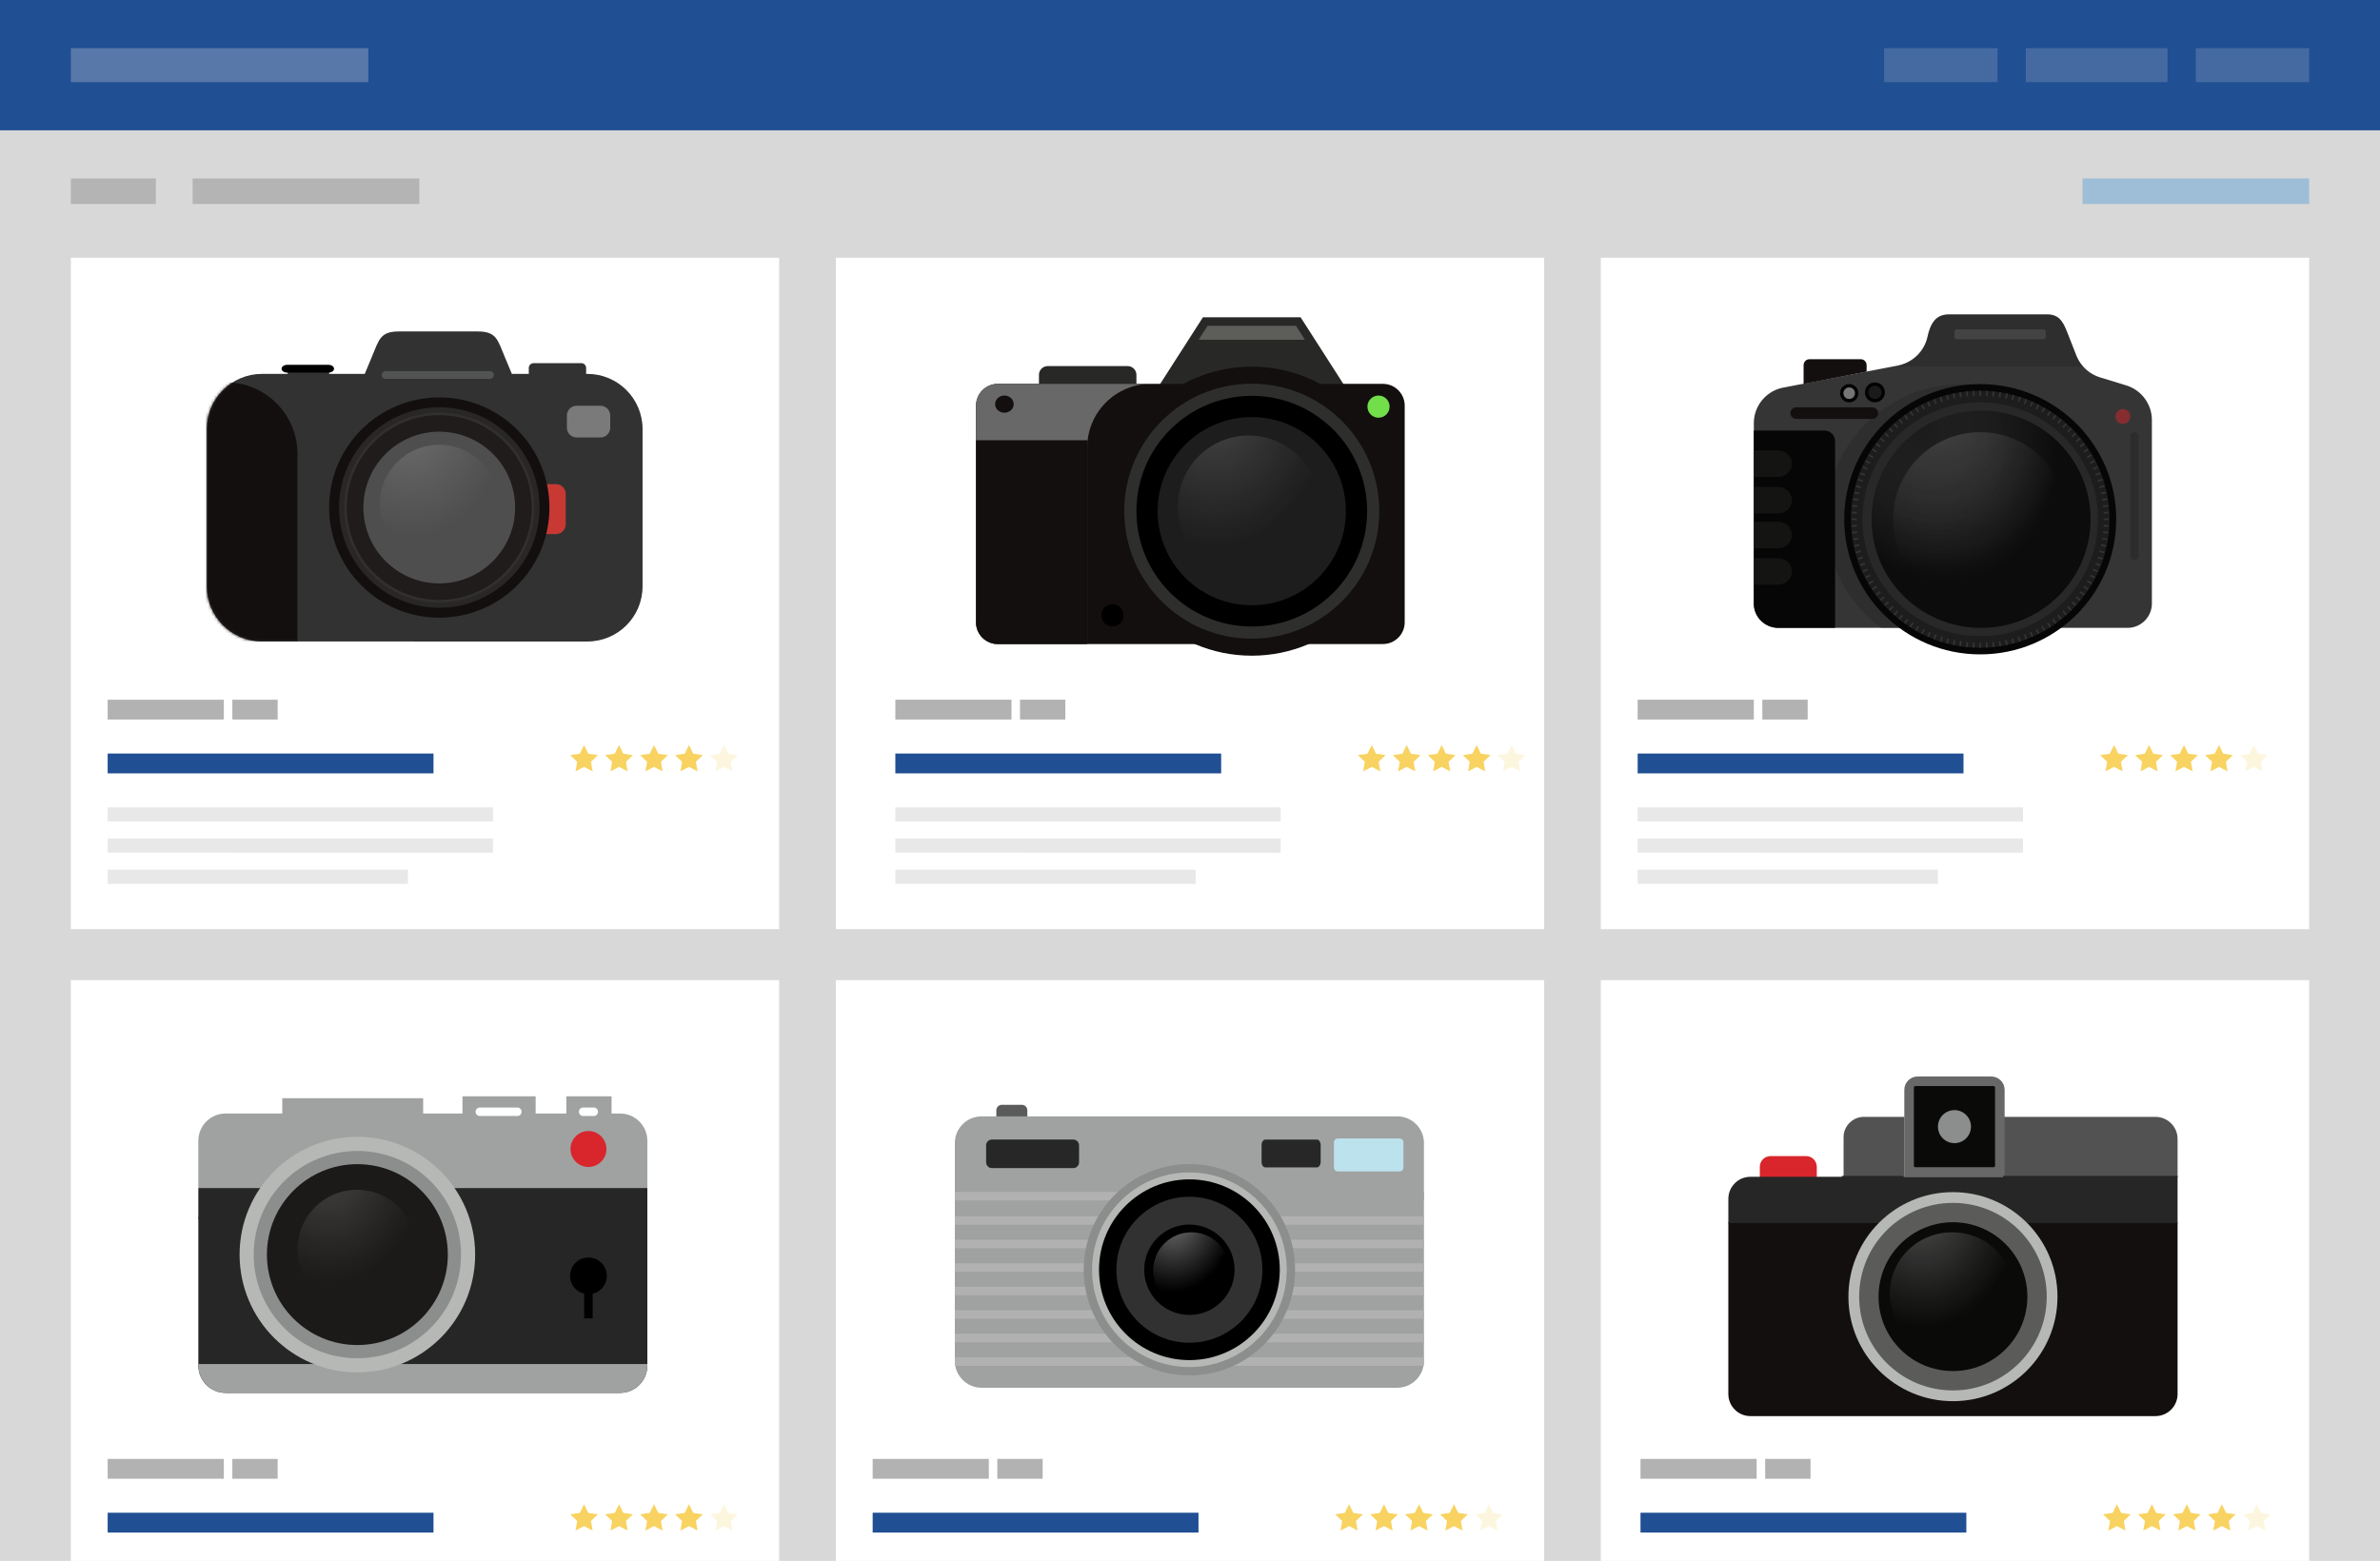 <svg viewBox="0 0 840 551" xmlns="http://www.w3.org/2000/svg" xmlns:xlink="http://www.w3.org/1999/xlink">
    <defs>
        <path d="M9.951 47.707C9.951 26.531 27.248 9.366 48.586 9.366c21.336 0 38.633 17.165 38.633 38.341 0 21.175-17.297 38.342-38.633 38.342-21.338 0-38.635-17.166-38.635-38.342z" id="collections-shop_svg__a"/>
        <path d="M133.871 14.988v-2.105c0-.93-.754-1.684-1.684-1.684h-16.875c-.93 0-1.684.754-1.684 1.684v2.105h-5.975l-2.484-5.964C102.608 2.88 102.217 0 95.562 0H67.828c-6.658 0-7.048 2.88-9.607 9.024l-2.484 5.964h-12.567v-2.105H28.537v2.105h-9.07C8.716 14.988 0 23.703 0 34.455v55.531c0 10.751 8.716 19.467 19.467 19.467H134.317c10.754 0 19.47-8.716 19.47-19.467v-55.531c0-10.751-8.716-19.467-19.47-19.467h-.446z" id="collections-shop_svg__d"/>
        <path d="M39.733 92.263H8.171c-4.247 0-7.694-3.445-7.694-7.694V8.106c0-4.249 3.447-7.694 7.694-7.694C3.922.412.478 3.857.478 8.107v76.462c0 4.249 3.445 7.694 7.694 7.694h31.561" id="collections-shop_svg__g"/>
        <path d="M4.853 9.828c-2.625 0-4.753-2.128-4.753-4.753 0-2.624 2.128-4.752 4.753-4.752 2.624 0 4.752 2.128 4.752 4.752 0 2.625-2.128 4.753-4.752 4.753" id="collections-shop_svg__j"/>
        <path d="M.193 3.03C.245 1.365 1.61.032 3.288.032 1.611.032.245 1.365.193 3.03M33.408.695A3.083 3.083 0 0031.492.032h.001c.723 0 1.388.247 1.915.663" id="collections-shop_svg__k"/>
        <radialGradient cx="21.819%" cy="7.55%" fx="21.819%" fy="7.55%" r="74.089%" gradientTransform="matrix(.486 .872 -.685 .388 .164 -.144)" id="collections-shop_svg__b">
            <stop stop-color="#D8D8D8" stop-opacity=".059" offset="0%"/>
            <stop stop-opacity=".231" offset="100%"/>
        </radialGradient>
        <radialGradient cx="26.018%" cy="-20.786%" fx="26.018%" fy="-20.786%" r="98.757%" gradientTransform="matrix(0 1 -.807 0 .092 -.468)" id="collections-shop_svg__c">
            <stop stop-color="#EEE" offset="0%"/>
            <stop stop-color="#D8D8D8" stop-opacity="0" offset="100%"/>
        </radialGradient>
        <radialGradient cx="26.018%" cy="-20.786%" fx="26.018%" fy="-20.786%" r="98.757%" gradientTransform="matrix(0 1 -.789 0 .096 -.468)" id="collections-shop_svg__f">
            <stop stop-color="#EEE" offset="0%"/>
            <stop stop-color="#D8D8D8" stop-opacity="0" offset="100%"/>
        </radialGradient>
        <linearGradient x1="197.906%" y1="140.763%" x2="197.906%" y2="-150.982%" id="collections-shop_svg__h">
            <stop stop-color="#6FB8B5" offset="0%"/>
            <stop stop-color="#56989B" offset="100%"/>
        </linearGradient>
        <linearGradient x1="167.014%" y1="4825.84%" x2="167.014%" y2="-4112.831%" id="collections-shop_svg__l">
            <stop stop-color="#6FB8B5" offset="0%"/>
            <stop stop-color="#56989B" offset="100%"/>
        </linearGradient>
    </defs>
    <g fill="none" fill-rule="evenodd">
        <path fill="#D8D8D8" d="M0 0h840v551H0z"/>
        <path fill="#FFF" d="M25 91h250v237H25z"/>
        <g fill="#F8D361">
            <path d="M206.143 270.714l-3.023 1.589.577-3.366-2.446-2.384 3.38-.491L206.143 263l1.511 3.062 3.38.491-2.446 2.384.577 3.366zM218.486 270.714l-3.023 1.589.577-3.366-2.446-2.384 3.38-.491L218.486 263l1.512 3.062 3.38.491-2.446 2.384.577 3.366zM230.829 270.714l-3.023 1.589.577-3.366-2.446-2.384 3.38-.491L230.829 263l1.511 3.062 3.38.491-2.446 2.384.577 3.366zM243.171 270.714l-3.023 1.589.577-3.366-2.446-2.384 3.38-.491L243.171 263l1.512 3.062 3.38.491-2.446 2.384.577 3.366z"/>
            <path opacity=".2" d="M255.514 270.714l-3.023 1.589.577-3.366-2.446-2.384 3.38-.491L255.514 263l1.511 3.062 3.38.491-2.446 2.384.577 3.366z"/>
        </g>
        <path fill="#204F93" d="M38 266h115v7H38z"/>
        <g fill="#B2B2B2">
            <path d="M38 247h41v7H38zM82 247h16v7H82z"/>
        </g>
        <path fill="#E8E8E8" d="M38 285h136v5H38zM38 296h136v5H38zM38 307h106v5H38z"/>
        <path fill="#FFF" d="M25 346h250v205H25zM565 91h250v237H565z"/>
        <g transform="translate(619 111)">
            <path fill="#2F2F2D" d="M1.756 69.073h9.951v-4.098H1.756z"/>
            <path fill="#1C1B19" d="M11.707 91.317h1.171V87.805h-1.171zM24.585 80.195V66.732h.922c.783 0 1.419.592 1.419 1.322v10.819c0 .73-.636 1.322-1.419 1.322h-.922z"/>
            <path d="M39.805 17.913c0-1.164-.922-2.108-2.06-2.108H19.619c-1.136 0-2.058.944-2.058 2.108v6.673l22.244-4.382v-2.291z" fill="#130F0E"/>
            <path d="M110.652 6.43C109.132 2.551 107.733 0 103.568 0H68.837C64.1 0 62.337 3.284 61.298 7.907c-1.159 5.152-5.259 9.127-10.443 10.126l-40.464 7.792C4.359 26.987 0 32.267 0 38.413v63.634c0 4.742 3.842 8.587 8.583 8.587h123.322c4.741 0 8.584-3.845 8.584-8.587V37.303c0-5.631-3.675-10.604-9.057-12.255l-9.193-2.821a13.279 13.279 0 01-8.465-7.845l-3.121-7.952z" fill="#353535"/>
            <path d="M73.464 24.585c26.509 0 47.999 21.36 47.999 47.707 0 15.711-7.642 29.649-19.433 38.342H44.896c-11.791-8.693-19.433-22.631-19.433-38.342 0-26.348 21.49-47.707 48.001-47.707z" fill="#282828" opacity=".5"/>
            <path d="M103.568 0c4.165 0 5.564 2.551 7.085 6.43l3.121 7.952a13.276 13.276 0 002.513 4.058l-65.067-.001.112-.507c4.957-1.144 8.843-5.032 9.966-10.025C62.338 3.284 64.1 0 68.837 0z" fill="#1E1E1E" opacity=".3"/>
            <path d="M79.903 120c-26.511 0-48.001-21.36-48.001-47.707 0-26.348 21.49-47.707 48.001-47.707 26.51 0 47.999 21.36 47.999 47.707C127.902 98.64 106.412 120 79.903 120z" fill="#060606"/>
            <path d="M79.903 117.659c-25.217 0-45.659-20.311-45.659-45.366 0-25.055 20.442-45.366 45.659-45.366 25.217 0 45.658 20.311 45.658 45.366 0 25.055-20.441 45.366-45.658 45.366z" fill="#1D1D1D"/>
            <path d="M38.342 72.293c0-22.793 18.607-41.268 41.562-41.268 22.953 0 41.56 18.475 41.56 41.268 0 22.791-18.608 41.268-41.56 41.268-22.954 0-41.562-18.477-41.562-41.268z" fill="#282828"/>
            <g transform="translate(31.61 24.585)">
                <use fill="#0F0F0F" xlink:href="#collections-shop_svg__a"/>
                <use fill="url(#collections-shop_svg__b)" xlink:href="#collections-shop_svg__a"/>
            </g>
            <path d="M80.195 115.902v1.756h-.585v-1.756h.585zm-2.867-.075l.585.031-.092 1.754-.585-.031.092-1.754zm5.149 0l.092 1.754-.585.031-.092-1.754.585-.031zm-7.424-.195l.582.061-.184 1.746-.582-.061.184-1.746zm9.699 0l.184 1.746-.582.061-.184-1.746.582-.061zm2.262-.313l.275 1.734-.578.092-.275-1.734.578-.092zm-14.222 0l.578.092-.275 1.734-.578-.092.275-1.734zm16.464-.431l.365 1.718-.573.122-.365-1.718.573-.122zm-18.706 0l.573.122-.365 1.718-.573-.122.365-1.718zm20.923-.548l.455 1.696-.565.151-.455-1.696.565-.151zm-23.14 0l.565.151-.455 1.696-.565-.151.455-1.696zm-2.185-.663l.557.181-.543 1.67-.557-.181.543-1.67zm27.509 0l.543 1.67-.557.181-.543-1.67.557-.181zm-29.656-.777l.546.21-.629 1.639-.546-.21.629-1.639zm31.803 0l.629 1.639-.546.21-.629-1.639.546-.21zm2.103-.888l.714 1.604-.535.238-.714-1.604.535-.238zm-36.01 0l.535.238-.714 1.604-.535-.238.714-1.604zm38.064-.997l.797 1.565-.522.266-.797-1.565.521-.266zm-40.118 0l.522.266-.797 1.565-.522-.266.797-1.565zm-1.999-1.103l.507.293-.878 1.521-.507-.293.878-1.521zm44.117 0l.878 1.521-.507.293-.878-1.521.507-.293zm-46.055-1.206l.491.319-.957 1.473-.491-.319.957-1.473zm47.994 0l.957 1.473-.491.319-.956-1.473.491-.319zm-49.867-1.306l.474.344-1.032 1.421-.473-.344 1.032-1.421zm51.74 0l1.032 1.421-.474.344-1.032-1.421.474-.344zm1.802-1.402l1.105 1.365-.455.368-1.105-1.365.455-.368zm-55.344 0l.455.368-1.105 1.365-.455-.368 1.105-1.365zm57.07-1.494l1.175 1.305-.435.392-1.175-1.305.435-.392zm-58.796 0l.435.392-1.175 1.305-.435-.392 1.175-1.305zm-1.646-1.583l.414.414-1.242 1.242-.414-.414 1.242-1.242zm62.087 0l1.242 1.242-.414.414-1.242-1.242.414-.414zm-63.648-1.667l.392.435-1.305 1.175-.392-.435 1.305-1.175zm65.208 0l1.305 1.175-.392.435-1.305-1.175.392-.435zm1.471-1.746l1.365 1.105-.368.455-1.365-1.105.368-.455zm-68.151 0l.368.455-1.365 1.105-.368-.455 1.365-1.105zm69.528-1.821l1.421 1.032-.344.473-1.421-1.032.344-.473zm-70.906 0l.344.473-1.421 1.032-.344-.473 1.421-1.032zm72.187-1.89l1.473.956-.319.491-1.473-.957.319-.491zm-73.467 0l.319.491-1.473.956-.319-.491 1.473-.956zM41.989 93.844l.293.507-1.521.878-.293-.507 1.521-.878zm75.827 0l1.521.878-.293.507-1.521-.878.293-.507zm-76.903-2.014l.266.522-1.565.797-.266-.521 1.565-.797zm77.979 0l1.565.797-.266.521-1.565-.797.266-.522zm-78.948-2.067l.238.535-1.604.714-.238-.535 1.604-.714zm79.917 0l1.604.714-.238.535-1.604-.714.238-.535zm-80.777-2.115l.21.546-1.639.629-.21-.546 1.639-.629zm81.636 0l1.639.629-.21.546-1.639-.629.21-.546zm-82.384-2.157l.181.557-1.67.543-.181-.557 1.67-.543zm83.132 0l1.67.543-.181.557-1.67-.543.181-.557zM37.703 83.297l.151.565-1.696.455-.151-.565 1.696-.455zm84.399 0l1.696.455-.151.565-1.696-.455.151-.565zm.518-2.224l1.718.365-.122.573-1.718-.365.122-.573zm-85.435 0l.122.573-1.718.365-.122-.573 1.718-.365zm-.401-2.248l.092.578-1.734.275-.092-.578 1.734-.275zm86.237 0l1.734.275-.091.578-1.734-.275.092-.578zM36.501 76.56l.061.582-1.746.184-.061-.582 1.746-.183zm86.803 0l1.746.183-.061.582-1.746-.184.061-.582zm.164-2.277l1.754.092-.031.585-1.754-.092.031-.585zm-87.131 0l.031.585-1.754.092-.031-.585 1.754-.092zM36.293 72v.585h-1.756V72h1.756zm88.976 0v.585h-1.756V72h1.756zM34.614 69.626l1.754.092-.031.585-1.754-.092.031-.585zm90.577 0l.031.585-1.754.092-.031-.585 1.754-.092zm-.202-2.366l.061.582-1.746.184-.061-.582 1.746-.183zm-90.174 0l1.746.183-.061.582-1.746-.184.061-.582zm.325-2.353l1.734.275-.092.578-1.734-.275.092-.578zm89.523 0l.092.578-1.734.275-.092-.578 1.734-.275zm-.448-2.333l.122.573-1.718.365-.122-.573 1.718-.365zm-88.627 0l1.718.365-.122.573-1.718-.365.122-.573zm88.058-2.306l.151.565-1.696.455-.151-.566 1.696-.455zm-87.489 0l1.696.455-.151.566-1.696-.455.151-.565zm.689-2.273l1.67.543-.181.557-1.67-.543.181-.557zm86.11 0l.181.557-1.67.543-.181-.557 1.67-.543zm-85.303-2.234l1.639.629-.21.546-1.639-.629.21-.546zm84.496 0l.21.546-1.639.629-.21-.546 1.639-.629zm-.923-2.188l.238.535-1.604.714-.238-.535 1.604-.714zm-82.65 0l1.604.714-.238.535-1.604-.714.238-.535zm1.036-2.137l1.565.797-.266.522-1.565-.797.266-.522zm80.577 0l.266.521-1.565.797-.266-.522 1.565-.797zm-1.147-2.08l.293.507-1.521.878-.293-.507 1.521-.878zm-78.283 0l1.521.878-.293.507-1.521-.878.293-.507zm77.029-2.017l.319.491-1.473.956-.319-.491 1.473-.956zm-75.775 0l1.473.956-.319.491-1.473-.957.319-.491zm74.417-1.949l.344.474-1.421 1.032-.344-.474 1.421-1.032zm-73.059 0l1.421 1.032-.344.474-1.421-1.032.344-.474zm1.458-1.875l1.365 1.105-.368.455-1.365-1.105.368-.455zm70.143 0l.368.455-1.365 1.105-.368-.455 1.365-1.105zm-68.589-1.796l1.305 1.175-.392.435-1.305-1.175.392-.435zm67.035 0l.392.435-1.305 1.175-.392-.435 1.305-1.175zm-65.389-1.712l1.242 1.242-.414.414-1.242-1.242.414-.414zm63.743 0l.414.414-1.242 1.242-.414-.414 1.242-1.242zm-1.733-1.624l.435.392-1.175 1.305-.435-.392 1.175-1.305zm-60.276 0l1.175 1.305-.435.392-1.175-1.305.435-.392zm1.816-1.531l1.105 1.365-.455.368-1.105-1.365.455-.368zm56.644 0l.455.368-1.105 1.365-.455-.368 1.105-1.365zm-54.751-1.434l1.032 1.421-.474.344-1.032-1.421.473-.344zm52.857 0l.474.344-1.032 1.421-.474-.344 1.032-1.421zm-1.966-1.333l.491.319-.957 1.473-.491-.319.957-1.473zm-48.925 0l.956 1.473-.491.319-.956-1.473.491-.319zm2.033-1.228l.878 1.521-.507.293-.878-1.521.507-.293zm44.859 0l.507.293-.878 1.521-.507-.293.878-1.521zm-42.764-1.12l.797 1.565-.522.266-.797-1.565.522-.266zm40.67 0l.522.266-.797 1.565-.521-.266.797-1.565zM61.718 30.73l.714 1.604-.535.238-.714-1.604.535-.238zm36.369 0l.535.238-.714 1.604-.535-.238.714-1.604zm-2.2-.895l.546.21-.629 1.639-.546-.21.629-1.639zm-31.969 0l.629 1.639-.546.21-.629-1.639.546-.21zm29.725-.778l.557.181-.543 1.67-.557-.181.543-1.67zm-27.481 0l.543 1.67-.557.181-.543-1.67.557-.181zm25.199-.66l.565.151-.455 1.696-.565-.151.455-1.696zm-22.918 0l.455 1.696-.565.151-.455-1.696.565-.151zm2.313-.54l.365 1.718-.573.122-.365-1.718.573-.122zm18.292 0l.573.122-.365 1.718-.573-.122.365-1.718zm-2.338-.418l.578.091-.275 1.734-.578-.092.275-1.734zm-13.616 0l.275 1.734-.578.092-.275-1.734.578-.091zm2.357-.295l.184 1.746-.582.061-.184-1.746.582-.061zm8.902 0l.582.061-.183 1.746-.582-.061.184-1.746zm-2.369-.171l.585.031-.092 1.754-.585-.031.092-1.754zm-4.164 0l.092 1.754-.585.031-.092-1.754.585-.031zm2.375-.047v1.756h-.585v-1.756h.585z" fill="#343434"/>
            <path d="M71.698 8.78c-.48 0-.868-.302-.868-.674V5.943c0-.373.389-.675.868-.675h30.459c.479 0 .867.302.867.675v2.163c0 .372-.388.674-.867.674H71.698z" fill="#525252" opacity=".6"/>
            <path d="M24.874 40.976H0v61.111c0 4.721 3.9 8.548 8.711 8.548H28.683v-65.922c0-2.063-1.705-3.737-3.809-3.737z" fill="#060606"/>
            <path d="M.824 48c-.282 0-.555.026-.824.069v9.227c.269.044.543.07.824.07H8.518c2.731 0 4.946-2.096 4.946-4.683C13.463 50.096 11.249 48 8.518 48H.824zM.824 60.878c-.282 0-.555.027-.824.069v9.227c.269.043.543.07.824.07H8.518c2.731 0 4.946-2.097 4.946-4.683 0-2.587-2.214-4.683-4.946-4.683H.824zM.824 73.171c-.281 0-.555.026-.824.069v9.227c.269.043.543.069.824.069h7.693c2.732 0 4.946-2.096 4.946-4.683 0-2.587-2.214-4.683-4.946-4.683H.824zM.824 86.049c-.281 0-.555.027-.824.071v9.226c.269.042.543.069.824.069h7.693c2.732 0 4.946-2.097 4.946-4.683 0-2.586-2.214-4.683-4.946-4.683H.824z" fill="#282826" opacity=".4"/>
            <path d="M41.738 36.878H15.042c-1.195 0-2.164-.917-2.164-2.049 0-1.132.969-2.049 2.164-2.049H41.738c1.196 0 2.164.917 2.164 2.049 0 1.131-.969 2.049-2.164 2.049z" fill="#130F0E"/>
            <path d="M42.732 30.439c-1.616 0-2.927-1.31-2.927-2.927 0-1.617 1.31-2.927 2.927-2.927 1.617 0 2.927 1.31 2.927 2.927 0 1.616-1.31 2.927-2.927 2.927z" stroke="#000" stroke-width="1.171" fill="#1A1A1A"/>
            <path d="M33.658 30.439c-1.455 0-2.634-1.179-2.634-2.634 0-1.455 1.179-2.634 2.634-2.634 1.455 0 2.634 1.179 2.634 2.634 0 1.455-1.179 2.634-2.634 2.634z" stroke="#000" stroke-width="1.171" fill="#757575"/>
            <path d="M130.244 38.634c-1.455 0-2.634-1.179-2.634-2.634s1.179-2.634 2.634-2.634S132.878 34.545 132.878 36s-1.179 2.634-2.634 2.634z" fill="#D8272D" opacity=".5"/>
            <path d="M134.341 86.634c-.808 0-1.464-.651-1.464-1.454V43.015c0-.803.655-1.454 1.464-1.454.808 0 1.463.651 1.463 1.454v42.165c0 .803-.655 1.454-1.463 1.454z" fill="#130F0E" opacity=".23"/>
            <circle fill="url(#collections-shop_svg__c)" opacity=".2" cx="79.902" cy="72.293" r="30.732"/>
        </g>
        <g fill="#F8D361">
            <path d="M746.143 270.714l-3.023 1.589.577-3.366-2.446-2.384 3.38-.491L746.143 263l1.511 3.062 3.38.491-2.446 2.384.577 3.366zM758.486 270.714l-3.023 1.589.577-3.366-2.446-2.384 3.38-.491L758.486 263l1.512 3.062 3.38.491-2.446 2.384.577 3.366zM770.829 270.714l-3.023 1.589.577-3.366-2.446-2.384 3.38-.491L770.829 263l1.511 3.062 3.38.491-2.446 2.384.577 3.366zM783.171 270.714l-3.023 1.589.577-3.366-2.446-2.384 3.38-.491L783.171 263l1.512 3.062 3.38.491-2.446 2.384.577 3.366z"/>
            <path opacity=".2" d="M795.514 270.714l-3.023 1.589.577-3.366-2.446-2.384 3.38-.491L795.514 263l1.511 3.062 3.38.491-2.446 2.384.577 3.366z"/>
        </g>
        <path fill="#204F93" d="M578 266h115v7H578z"/>
        <g fill="#B2B2B2">
            <path d="M578 247h41v7h-41zM622 247h16v7h-16z"/>
        </g>
        <path fill="#E8E8E8" d="M578 285h136v5H578zM578 296h136v5H578zM578 307h106v5H578z"/>
        <path fill="#FFF" d="M295 346h250v205H295zM565 346h250v205H565z"/>
        <path fill="#204F93" d="M0 0h840v46H0z"/>
        <path d="M465.858 412.987h9.317c4.46 0 14.098-.502 12.084-7.545-.911-3.176-3.648-4.204-6.685-4.349-4.896-.232-9.813.006-14.715.006-2.259 0-4.09 2.129-4.09 4.752v2.385c0 2.625 1.831 4.752 4.09 4.752" fill="#FAEC32"/>
        <path d="M442.347 416.604h-10.965c-5.182 0-9.383-4.201-9.383-9.383v-2.604c0-5.182 4.201-9.383 9.383-9.383h10.965c5.182 0 9.383 4.201 9.383 9.383v2.604c0 5.182-4.201 9.383-9.383 9.383" fill="#676867"/>
        <path d="M350.647 479.106c-.83 0-1.504-.671-1.504-1.504 0-.83.674-1.504 1.504-1.504 15.491 0 28.091-12.598 28.091-28.088v-24.952c0-.83.674-1.504 1.504-1.504.833 0 1.504.674 1.504 1.504v24.952c0 17.148-13.948 31.096-31.099 31.096" fill="#B1B1B1"/>
        <path d="M471.53 476.941h-6.983c-.83 0-1.504-.674-1.504-1.504 0-.833.674-1.504 1.504-1.504h6.983c11.47 0 20.805-9.335 20.805-20.805v-15.121c0-.83.671-1.504 1.504-1.504.83 0 1.504.674 1.504 1.504v15.121c0 13.13-10.682 23.812-23.812 23.812M365.305 480.712c-.698 0-1.326-.49-1.47-1.206-.162-.815.364-1.606 1.179-1.771l30.84-6.225c3.11-.625 6.415-1.071 9.822-1.317.824-.075 1.549.559 1.609 1.392.06.827-.562 1.546-1.389 1.606-3.329.243-6.418.655-9.449 1.269l-30.84 6.222c-.099.021-.199.03-.301.03" fill="#FFFFFE"/>
        <path d="M384.311 406.22c0-2.171 1.759-3.93 3.928-3.93 2.171 0 3.931 1.759 3.931 3.93 0 2.168-1.759 3.928-3.931 3.928-2.168 0-3.928-1.759-3.928-3.928" fill="#AB2531"/>
        <path d="M436.624 418.989c-17.172 0-31.09 13.921-31.09 31.09 0 17.172 13.918 31.093 31.09 31.093 17.169 0 31.09-13.921 31.09-31.093 0-17.169-13.921-31.09-31.09-31.09" fill="#676867"/>
        <path d="M436.624 423.446c-14.709 0-26.633 11.924-26.633 26.633 0 14.709 11.924 26.636 26.633 26.636 14.709 0 26.633-11.927 26.633-26.636 0-14.709-11.924-26.633-26.633-26.633" fill="#CDCECA"/>
        <path d="M436.624 427.861c-12.273 0-22.218 9.948-22.218 22.218 0 12.273 9.945 22.221 22.218 22.221 12.27 0 22.218-9.948 22.218-22.221 0-12.27-9.948-22.218-22.218-22.218" fill="#9FA2A1"/>
        <path d="M436.624 434.787c-8.447 0-15.292 6.848-15.292 15.292 0 8.448 6.845 15.295 15.292 15.295 8.445 0 15.292-6.848 15.292-15.295 0-8.445-6.848-15.292-15.292-15.292" fill="#0A0B09"/>
        <path d="M441.499 440.095c-1.982 0-3.591 1.609-3.591 3.594 0 1.982 1.609 3.591 3.591 3.591 1.985 0 3.594-1.609 3.594-3.591 0-1.985-1.609-3.594-3.594-3.594" fill="#FFFFFE"/>
        <path d="M369.855 406.521c0 2.138-4.159 3.87-9.287 3.87-5.128 0-9.284-1.732-9.284-3.87 0-2.135 4.156-3.868 9.284-3.868 5.128 0 9.287 1.732 9.287 3.868" fill="#676867"/>
        <path d="M346.202 472.284v-68.387c0-5.305 4.3-9.602 9.602-9.602h131.3c5.305 0 9.602 4.298 9.602 9.602v68.387c0 5.305-4.298 9.605-9.602 9.605H355.805c-5.302 0-9.602-4.301-9.602-9.605" fill="#E5E6E3"/>
        <path d="M346.202 424.882v48.232c0 4.845 3.928 8.772 8.775 8.772h132.954c4.848 0 8.775-3.928 8.775-8.772v-48.232H346.202" fill="#B1B1B1"/>
        <path d="M384.621 417.03h-26.849c-1.636 0-2.965-1.326-2.965-2.965v-8.55c0-1.639 1.329-2.965 2.965-2.965h26.849c1.639 0 2.965 1.326 2.965 2.965v8.55c0 1.639-1.326 2.965-2.965 2.965" fill="#F3F4F1"/>
        <path d="M360.986 413.593c-.83 0-1.504-.674-1.504-1.504v-4.971c0-.833.674-1.504 1.504-1.504.833 0 1.504.671 1.504 1.504v4.971c0 .83-.671 1.504-1.504 1.504M367.795 413.593c-.833 0-1.504-.674-1.504-1.504v-4.971c0-.833.671-1.504 1.504-1.504.83 0 1.504.671 1.504 1.504v4.971c0 .83-.674 1.504-1.504 1.504M374.601 413.593c-.83 0-1.504-.674-1.504-1.504v-4.971c0-.833.674-1.504 1.504-1.504.833 0 1.504.671 1.504 1.504v4.971c0 .83-.671 1.504-1.504 1.504M381.406 413.593c-.83 0-1.504-.674-1.504-1.504v-4.971c0-.833.674-1.504 1.504-1.504.833 0 1.504.671 1.504 1.504v4.971c0 .83-.671 1.504-1.504 1.504" fill="#B6B8B5"/>
        <path d="M397.099 409.791c0-2.722 2.204-4.926 4.923-4.926 2.722 0 4.926 2.204 4.926 4.926 0 2.719-2.204 4.923-4.926 4.923-2.719 0-4.923-2.204-4.923-4.923" fill="#DF5431"/>
        <path d="M441.704 403.602c-19.049 0-34.485 15.44-34.485 34.488 0 19.046 15.437 34.488 34.485 34.488 19.045 0 34.485-15.443 34.485-34.488 0-19.048-15.44-34.488-34.485-34.488" fill="#CDCECA"/>
        <path d="M441.704 413.196c-13.75 0-24.895 11.145-24.895 24.895 0 13.75 11.145 24.895 24.895 24.895 13.749 0 24.895-11.145 24.895-24.895 0-13.749-11.145-24.895-24.895-24.895" fill="#9FA2A1"/>
        <path d="M450.1 447.227h-16.793c-3.711 0-6.718-3.007-6.718-6.718v-4.836c0-3.708 3.007-6.715 6.718-6.715H450.1c3.711 0 6.718 3.007 6.718 6.715v4.836c0 3.711-3.007 6.718-6.718 6.718" fill="#797C7A"/>
        <path d="M423.359 449.729c-.319 0-.628-.165-.797-.466-.253-.439-.096-.998.343-1.248l36.719-20.853c.427-.246.998-.099 1.251.346.25.439.093.998-.346 1.248l-36.72 20.853a.906.906 0 01-.451.12" fill="#9FA2A1"/>
        <path d="M360.665 398.842h-7.1c-1.059 0-1.916-.857-1.916-1.919v-5.004c0-1.059.857-1.919 1.916-1.919h7.1c1.059 0 1.916.86 1.916 1.919v5.004c0 1.062-.857 1.919-1.916 1.919" fill="#5B5B5B"/>
        <path d="M493.129 489.88H346.446c-5.215 0-9.446-4.228-9.446-9.446V403.521c0-5.218 4.231-9.446 9.446-9.446h146.683c5.218 0 9.446 4.228 9.446 9.446v76.913c0 5.218-4.228 9.446-9.446 9.446" fill="#9FA2A1"/>
        <path fill="#9FA2A1" d="M435.084 423.757h67.443V420.75h-67.443z"/>
        <path fill="#B1B1B1" d="M337 423.757h68.408V420.75H337zM337 482.127h165.527v-3.007H337zM337 465.532h165.527v-3.007H337zM337 457.235h165.527v-3.007H337zM337 448.935h165.527v-3.007H337zM337 440.638h165.527v-3.007H337zM337 432.34h165.527v-3.007H337zM337 473.829h165.527v-3.007H337z"/>
        <path d="M464.82 412.086h-18.26c-.717 0-1.298-.891-1.298-1.993v-5.83c0-1.102.581-1.993 1.298-1.993h18.26c.719 0 1.3.891 1.3 1.993v5.83c0 1.102-.581 1.993-1.3 1.993M378.799 412.341h-28.714c-1.128 0-2.042-.914-2.042-2.045v-5.982c0-1.131.914-2.045 2.042-2.045h28.714c1.131 0 2.045.914 2.045 2.045v5.982c0 1.131-.914 2.045-2.045 2.045" fill="#272727"/>
        <path d="M493.935 413.526h-21.744c-.775 0-1.398-.627-1.398-1.399v-8.858c0-.772.623-1.399 1.398-1.399h21.744c.771 0 1.398.627 1.398 1.399v8.858c0 .772-.627 1.399-1.398 1.399" fill="#BCE2ED"/>
        <path d="M419.786 410.922c-20.6 0-37.3 16.7-37.3 37.303 0 20.603 16.7 37.306 37.3 37.306 20.603 0 37.306-16.703 37.306-37.306 0-20.603-16.703-37.303-37.306-37.303" fill="#8B8E8D"/>
        <path d="M419.786 413.869c-18.974 0-34.354 15.382-34.354 34.356 0 18.974 15.38 34.356 34.354 34.356 18.975 0 34.358-15.382 34.358-34.356 0-18.974-15.383-34.356-34.358-34.356" fill="#B6B8B5"/>
        <path d="M419.789 416.323c-17.622 0-31.902 14.284-31.902 31.902 0 17.618 14.28 31.902 31.902 31.902 17.618 0 31.902-14.284 31.902-31.902 0-17.618-14.284-31.902-31.902-31.902" fill="#000"/>
        <path d="M419.79 422.458c-14.233 0-25.769 11.535-25.769 25.767s11.536 25.767 25.769 25.767c14.229 0 25.765-11.535 25.765-25.767 0-14.232-11.536-25.767-25.765-25.767" fill="#313131"/>
        <path d="M419.789 432.274c-8.811 0-15.952 7.141-15.952 15.951 0 8.81 7.141 15.951 15.952 15.951 8.808 0 15.95-7.141 15.95-15.951 0-8.81-7.141-15.951-15.95-15.951" fill="#000"/>
        <g>
            <path d="M637.448 425.555h-12.561c-2.084 0-3.775-1.689-3.775-3.772v-9.906c0-2.084 1.692-3.772 3.775-3.772h12.561c2.084 0 3.772 1.689 3.772 3.772v9.906c0 2.084-1.689 3.772-3.772 3.772" fill="#D8262C"/>
            <path d="M610 431.402v60.691c0 4.308 3.494 7.799 7.799 7.799H760.758c4.308 0 7.799-3.491 7.799-7.799v-60.691H610" fill="#130F0E"/>
            <path d="M760.758 394.255h-53.772v21.384h61.572v-13.585c0-4.308-3.491-7.799-7.799-7.799M650.67 401.454v14.185h21.501v-21.384h-14.299c-3.977 0-7.202 3.225-7.202 7.199" fill="#515251"/>
            <path d="M707.519 415.411h-35.411v-30.688c0-2.607 2.113-4.723 4.721-4.723h25.967c2.607 0 4.723 2.116 4.723 4.723v30.688" fill="#676867"/>
            <path d="M675.484 411.462v-27.508c0-.32.257-.576.572-.576h27.512c.316 0 .572.257.572.576v27.508a.573.573 0 01-.572.572H676.056a.573.573 0 01-.572-.572" fill="#0A0B09"/>
            <path d="M683.981 397.706c0-3.219 2.611-5.83 5.833-5.83 3.219 0 5.83 2.611 5.83 5.83s-2.611 5.833-5.83 5.833c-3.222 0-5.833-2.613-5.833-5.833" fill="#8B8E8D"/>
            <path d="M706.986 415.086v.325h-35.411v-.325h-21.501v.325h-32.274c-4.305 0-7.796 3.491-7.796 7.799v8.525h158.554v-16.649h-61.572" fill="#262626"/>
            <path d="M689.277 420.825c-20.378 0-36.895 16.52-36.895 36.898 0 20.378 16.517 36.898 36.895 36.898 20.378 0 36.898-16.52 36.898-36.898 0-20.378-16.52-36.898-36.898-36.898" fill="#B6B8B5"/>
            <path d="M689.277 424.621c-18.282 0-33.099 14.82-33.099 33.102 0 18.282 14.817 33.105 33.099 33.105 18.282 0 33.105-14.823 33.105-33.105 0-18.282-14.823-33.102-33.105-33.102" fill="#000" opacity=".5"/>
            <path d="M689.277 431.454c-14.506 0-26.267 11.761-26.267 26.269 0 14.508 11.761 26.269 26.267 26.269 14.509 0 26.27-11.761 26.27-26.269 0-14.508-11.761-26.269-26.27-26.269" fill="#0A0B09"/>
        </g>
        <g transform="translate(73 117)">
            <mask id="collections-shop_svg__e" fill="#fff">
                <use xlink:href="#collections-shop_svg__d"/>
            </mask>
            <use fill="#323232" xlink:href="#collections-shop_svg__d"/>
            <path d="M-1.684 17.959h8.418c13.948 0 25.255 11.307 25.255 25.255v66.225H-1.684V17.959z" fill="#130F0E" mask="url(#collections-shop_svg__e)"/>
            <path d="M42.926 14.537H28.35c-1.089 0-1.972-.614-1.972-1.375 0-.759.884-1.376 1.972-1.376h14.576c1.089 0 1.972.616 1.972 1.376 0 .762-.884 1.375-1.972 1.375" fill="#000"/>
            <path d="M99.928 16.746h-36.818a1.373 1.373 0 01-1.375-1.376c0-.759.614-1.376 1.375-1.376h36.818c.762 0 1.376.616 1.376 1.376 0 .762-.614 1.375-1.376 1.375" fill="#9FA2A1" opacity=".3"/>
            <path d="M123.211 71.537h-4.949c-1.909 0-3.458-1.549-3.458-3.458v-10.71c0-1.909 1.549-3.458 3.458-3.458h4.949c1.909 0 3.458 1.549 3.458 3.458v10.71c0 1.909-1.549 3.458-3.458 3.458" fill="#C83934"/>
            <path d="M142.372 29.682v4.292c0 1.909-1.549 3.458-3.458 3.458h-8.38c-1.909 0-3.458-1.549-3.458-3.458v-4.292c0-1.909 1.549-3.458 3.458-3.458h8.38c1.909 0 3.458 1.549 3.458 3.458" fill="#E6E6E6" opacity=".4"/>
            <path d="M43.157 62.164c0-21.472 17.406-38.879 38.879-38.879 21.472 0 38.879 17.406 38.879 38.879 0 21.47-17.406 38.876-38.879 38.876-21.472 0-38.879-17.406-38.879-38.876" fill="#130F0E"/>
            <path d="M48.549 62.164c0-18.496 14.993-33.486 33.486-33.486 18.496 0 33.486 14.991 33.486 33.486 0 18.493-14.991 33.484-33.486 33.484-18.493 0-33.486-14.991-33.486-33.484" fill="#515251" opacity=".2"/>
            <path d="M55.256 62.164c0-14.79 11.989-26.782 26.779-26.782 14.79 0 26.779 11.992 26.779 26.782 0 14.79-11.989 26.779-26.779 26.779-14.79 0-26.779-11.989-26.779-26.779" fill="#4E4E4E"/>
            <path d="M82.035 29.53c-17.992 0-32.631 14.639-32.631 32.631 0 17.995 14.639 32.634 32.631 32.634s32.633-14.639 32.633-32.634c0-17.992-14.641-32.631-32.633-32.631zm0 68.016c-19.508 0-35.382-15.874-35.382-35.385 0-19.508 15.874-35.382 35.382-35.382 19.511 0 35.385 15.874 35.385 35.382 0 19.511-15.874 35.385-35.385 35.385z" fill="#5F5F5F" opacity=".3"/>
            <circle fill="url(#collections-shop_svg__c)" opacity=".2" cx="82" cy="61" r="21"/>
        </g>
        <g>
            <path fill="#262626" d="M70 430.232h158.476V419.358H70z"/>
            <path d="M215.843 393.069V387h-15.968v6.069h-10.821V387h-25.828v6.069H149.351v-5.385H99.624v5.385H79.631c-5.32 0-9.631 4.314-9.631 9.634v16.655h158.476v-16.655c0-5.32-4.314-9.634-9.634-9.634h-2.999z" fill="#9FA2A1"/>
            <path d="M70 429.625v52.434c0 5.32 4.311 9.634 9.631 9.634h139.212c5.32 0 9.634-4.314 9.634-9.634v-52.434H70" fill="#262626"/>
            <path d="M70 481.507v.553c0 5.32 4.311 9.634 9.631 9.634h139.212c5.32 0 9.634-4.314 9.634-9.634v-.553H70" fill="#9FA2A1"/>
            <path d="M201.345 405.604c0-3.505 2.841-6.343 6.343-6.343 3.505 0 6.343 2.838 6.343 6.343 0 3.502-2.838 6.343-6.343 6.343-3.502 0-6.343-2.841-6.343-6.343" fill="#D8262C"/>
            <path d="M206.192 456.708v8.682h2.996v-8.682c2.859-.678 4.995-3.234 4.995-6.301 0-3.585-2.91-6.495-6.495-6.495-3.585 0-6.492 2.91-6.492 6.495 0 3.067 2.133 5.623 4.995 6.301" fill="#000"/>
            <path d="M84.558 442.88c0-22.959 18.613-41.572 41.572-41.572 22.959 0 41.572 18.613 41.572 41.572 0 22.959-18.613 41.572-41.572 41.572-22.959 0-41.572-18.613-41.572-41.572" fill="#B6B8B5"/>
            <path d="M89.544 442.88c0-20.207 16.381-36.589 36.586-36.589 20.207 0 36.589 16.381 36.589 36.589 0 20.207-16.381 36.589-36.589 36.589-20.204 0-36.586-16.381-36.586-36.589" fill="#8B8E8D"/>
            <path d="M94.206 442.88c0-17.634 14.293-31.927 31.924-31.927 17.634 0 31.927 14.293 31.927 31.927 0 17.631-14.293 31.927-31.927 31.927-17.631 0-31.924-14.296-31.924-31.927" fill="#1B1A19"/>
            <path d="M182.599 393.95h-13.254c-.821 0-1.488-.663-1.488-1.488 0-.821.666-1.488 1.488-1.488h13.254c.824 0 1.488.666 1.488 1.488a1.484 1.484 0 01-1.488 1.488M209.56 393.95h-3.74c-.821 0-1.488-.663-1.488-1.488 0-.821.666-1.488 1.488-1.488h3.74c.821 0 1.488.666 1.488 1.488 0 .824-.666 1.488-1.488 1.488" fill="#FFFFFE"/>
        </g>
        <g fill="#D8D8D8" opacity=".2">
            <path d="M665 17h40v12h-40zM715 17h50v12h-50zM775 17h40v12h-40z"/>
        </g>
        <path fill="#D8D8D8" opacity=".3" d="M25 17h105v12H25z"/>
        <path fill="#606060" opacity=".3" d="M25 63h30v9H25zM68 63h80v9H68z"/>
        <path fill="#0078D4" opacity=".271" d="M735 63h80v9h-80z"/>
        <circle fill="url(#collections-shop_svg__c)" opacity=".2" cx="126" cy="441" r="21"/>
        <circle fill="url(#collections-shop_svg__c)" opacity=".5" cx="420.5" cy="448.5" r="13.5"/>
        <ellipse fill="url(#collections-shop_svg__f)" opacity=".3" cx="689" cy="456.5" rx="22" ry="21.5"/>
        <g>
            <g fill="#F8D361">
                <path d="M206.143 538.714l-3.023 1.589.577-3.366-2.446-2.384 3.38-.491L206.143 531l1.511 3.062 3.38.491-2.446 2.384.577 3.366zM218.486 538.714l-3.023 1.589.577-3.366-2.446-2.384 3.38-.491L218.486 531l1.512 3.062 3.38.491-2.446 2.384.577 3.366zM230.829 538.714l-3.023 1.589.577-3.366-2.446-2.384 3.38-.491L230.829 531l1.511 3.062 3.38.491-2.446 2.384.577 3.366zM243.171 538.714l-3.023 1.589.577-3.366-2.446-2.384 3.38-.491L243.171 531l1.512 3.062 3.38.491-2.446 2.384.577 3.366z"/>
                <path opacity=".2" d="M255.514 538.714l-3.023 1.589.577-3.366-2.446-2.384 3.38-.491L255.514 531l1.511 3.062 3.38.491-2.446 2.384.577 3.366z"/>
            </g>
            <path fill="#204F93" d="M38 534h115v7H38z"/>
            <g fill="#B2B2B2">
                <path d="M38 515h41v7H38zM82 515h16v7H82z"/>
            </g>
        </g>
        <g>
            <g fill="#F8D361">
                <path d="M476.143 538.714l-3.023 1.589.577-3.366-2.446-2.384 3.38-.491L476.143 531l1.511 3.062 3.38.491-2.446 2.384.577 3.366zM488.486 538.714l-3.023 1.589.577-3.366-2.446-2.384 3.38-.491L488.486 531l1.512 3.062 3.38.491-2.446 2.384.577 3.366zM500.829 538.714l-3.023 1.589.577-3.366-2.446-2.384 3.38-.491L500.829 531l1.511 3.062 3.38.491-2.446 2.384.577 3.366zM513.171 538.714l-3.023 1.589.577-3.366-2.446-2.384 3.38-.491L513.171 531l1.512 3.062 3.38.491-2.446 2.384.577 3.366z"/>
                <path opacity=".2" d="M525.514 538.714l-3.023 1.589.577-3.366-2.446-2.384 3.38-.491L525.514 531l1.511 3.062 3.38.491-2.446 2.384.577 3.366z"/>
            </g>
            <path fill="#204F93" d="M308 534h115v7H308z"/>
            <g fill="#B2B2B2">
                <path d="M308 515h41v7h-41zM352 515h16v7h-16z"/>
            </g>
        </g>
        <g>
            <g fill="#F8D361">
                <path d="M747.143 538.714l-3.023 1.589.577-3.366-2.446-2.384 3.38-.491L747.143 531l1.511 3.062 3.38.491-2.446 2.384.577 3.366zM759.486 538.714l-3.023 1.589.577-3.366-2.446-2.384 3.38-.491L759.486 531l1.512 3.062 3.38.491-2.446 2.384.577 3.366zM771.829 538.714l-3.023 1.589.577-3.366-2.446-2.384 3.38-.491L771.829 531l1.511 3.062 3.38.491-2.446 2.384.577 3.366zM784.171 538.714l-3.023 1.589.577-3.366-2.446-2.384 3.38-.491L784.171 531l1.512 3.062 3.38.491-2.446 2.384.577 3.366z"/>
                <path opacity=".2" d="M796.514 538.714l-3.023 1.589.577-3.366-2.446-2.384 3.38-.491L796.514 531l1.511 3.062 3.38.491-2.446 2.384.577 3.366z"/>
            </g>
            <path fill="#204F93" d="M579 534h115v7H579z"/>
            <g fill="#B2B2B2">
                <path d="M579 515h41v7h-41zM623 515h16v7h-16z"/>
            </g>
        </g>
        <g>
            <path fill="#FFF" d="M295 91h250v237H295z"/>
            <g transform="translate(344 112)">
                <path d="M22.691 51.106c0 1.711 1.387 3.099 3.098 3.099h28.204c1.711 0 3.098-1.387 3.098-3.099V20.324c0-1.711-1.386-3.098-3.098-3.098H25.788c-1.71 0-3.098 1.387-3.098 3.098v30.782" fill="#282926"/>
                <path fill="#282927" d="M115.038 0H80.564L62.205 28.611l35.597 5.086 35.595-5.086L115.038 0"/>
                <path d="M.478 107.656c0 4.249 3.445 7.694 7.694 7.694h135.915c4.249 0 7.694-3.445 7.694-7.694V31.194c0-4.249-3.445-7.694-7.694-7.694H8.172c-4.249 0-7.694 3.445-7.694 7.694v76.463" fill="#130F0E"/>
                <path d="M148.814 68.446c0 28.173-22.839 51.013-51.012 51.013-28.174 0-51.013-22.84-51.013-51.013 0-28.173 22.839-51.013 51.013-51.013 28.173 0 51.012 22.84 51.012 51.013" fill="#130F0E"/>
                <path d="M142.802 68.446c0 24.853-20.146 45-44.999 45s-45.001-20.147-45.001-45c0-24.853 20.147-45 45.001-45 24.853 0 44.999 20.147 44.999 45" fill="#2E2F2C"/>
                <path d="M97.802 109.16c-22.487 0-40.715-18.229-40.715-40.714 0-22.487 18.228-40.714 40.715-40.714 22.485 0 40.714 18.227 40.714 40.714 0 22.486-18.228 40.714-40.714 40.714" fill="#000"/>
                <path d="M97.802 101.66c-18.344 0-33.215-14.871-33.215-33.214 0-18.345 14.871-33.214 33.215-33.214 18.343 0 33.214 14.87 33.214 33.214 0 18.343-14.87 33.214-33.214 33.214" fill="#1D1D1D"/>
                <g transform="translate(0 23.087)">
                    <mask id="collections-shop_svg__i" fill="#fff">
                        <use xlink:href="#collections-shop_svg__g"/>
                    </mask>
                    <path d="M39.733 92.263H8.171c-4.247 0-7.694-3.445-7.694-7.694V8.106c0-4.249 3.447-7.694 7.694-7.694C3.922.412.478 3.857.478 8.107v76.462c0 4.249 3.445 7.694 7.694 7.694h31.561" fill="url(#collections-shop_svg__h)" mask="url(#collections-shop_svg__i)"/>
                </g>
                <path d="M39.733 115.35H8.172c-4.249 0-7.694-3.445-7.694-7.694V31.194c0-4.249 3.445-7.694 7.694-7.694H62.205c-12.411 0-22.472 10.061-22.472 22.472V115.35" fill="#676867"/>
                <path d="M13.781 30.662c0 1.677-1.47 3.035-3.283 3.035-1.813 0-3.283-1.359-3.283-3.035 0-1.677 1.47-3.035 3.283-3.035 1.813 0 3.283 1.359 3.283 3.035M.477 43.401v64.255c0 4.249 3.447 7.694 7.695 7.694h31.561V45.973c0-.871.062-1.726.158-2.571H.477" fill="#130F0E"/>
                <path fill="#5D5D5A" d="M116.551 7.922H79.052l3.154-4.92h31.189l3.155 4.92"/>
                <path d="M146.45 31.542c0 2.162-1.753 3.914-3.915 3.914-2.162 0-3.915-1.752-3.915-3.914 0-2.162 1.753-3.915 3.915-3.915 2.162 0 3.915 1.753 3.915 3.915" fill="#72DE4A"/>
                <path d="M52.538 105.205c0 2.162-1.753 3.915-3.914 3.915-2.162 0-3.915-1.753-3.915-3.915 0-2.161 1.753-3.914 3.915-3.914 2.161 0 3.914 1.753 3.914 3.914" fill="#000"/>
                <g transform="translate(22.5 8.087)">
                    <mask id="collections-shop_svg__m" fill="#fff">
                        <use xlink:href="#collections-shop_svg__k"/>
                    </mask>
                    <path d="M.193 3.03C.245 1.365 1.61.032 3.288.032 1.611.032.245 1.365.193 3.03M33.408.695A3.083 3.083 0 0031.492.032h.001c.723 0 1.388.247 1.915.663" fill="url(#collections-shop_svg__l)" mask="url(#collections-shop_svg__m)"/>
                </g>
                <circle fill="url(#collections-shop_svg__c)" opacity=".2" cx="96.732" cy="66.732" r="25"/>
            </g>
            <g fill="#F8D361">
                <path d="M484.143 270.714l-3.023 1.589.577-3.366-2.446-2.384 3.38-.491L484.143 263l1.511 3.062 3.38.491-2.446 2.384.577 3.366zM496.486 270.714l-3.023 1.589.577-3.366-2.446-2.384 3.38-.491L496.486 263l1.512 3.062 3.38.491-2.446 2.384.577 3.366zM508.829 270.714l-3.023 1.589.577-3.366-2.446-2.384 3.38-.491L508.829 263l1.511 3.062 3.38.491-2.446 2.384.577 3.366zM521.171 270.714l-3.023 1.589.577-3.366-2.446-2.384 3.38-.491L521.171 263l1.512 3.062 3.38.491-2.446 2.384.577 3.366z"/>
                <path opacity=".2" d="M533.514 270.714l-3.023 1.589.577-3.366-2.446-2.384 3.38-.491L533.514 263l1.511 3.062 3.38.491-2.446 2.384.577 3.366z"/>
            </g>
            <path fill="#204F93" d="M316 266h115v7H316z"/>
            <g fill="#B2B2B2">
                <path d="M316 247h41v7h-41zM360 247h16v7h-16z"/>
            </g>
            <path fill="#E8E8E8" d="M316 285h136v5H316zM316 296h136v5H316zM316 307h106v5H316z"/>
        </g>
    </g>
</svg>
